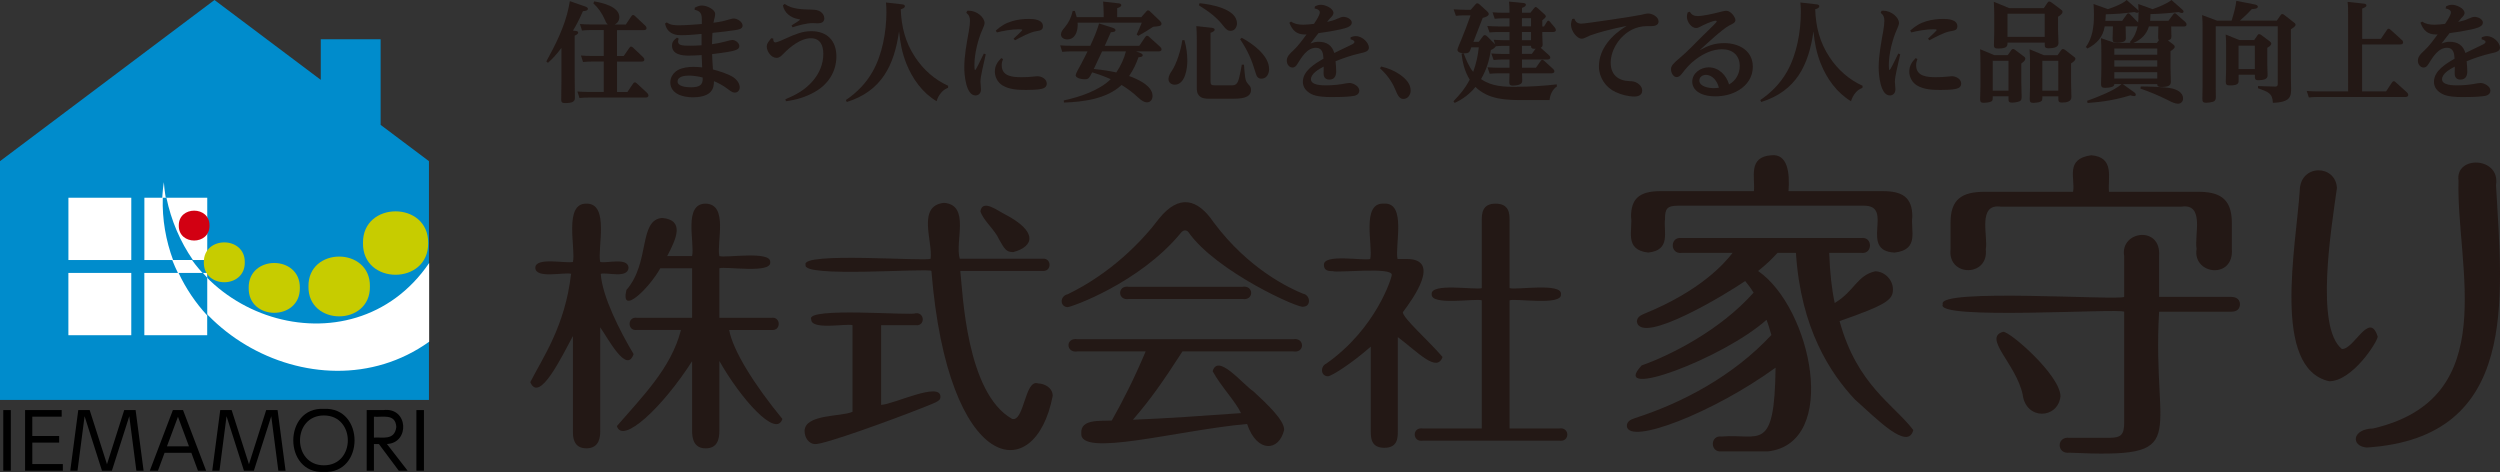 <?xml version="1.0" encoding="UTF-8"?><svg id="_イヤー_1" xmlns="http://www.w3.org/2000/svg" width="415.134" height="78.373" viewBox="0 0 415.134 78.373"><rect x="0" y="0" width="415.134" height="78.373" fill="#333333" stroke="none"/><defs><style>.cls-1{fill:#231815;}.cls-2{fill:#008ccc;}.cls-3{fill:#fff;}.cls-4{fill:#d20012;}.cls-5{fill:#c7cc00;}</style></defs><path class="cls-2" d="M63.205,20.734V6.516h-9.939v6.745L35.615,0,0,26.763h0v39.649h71.23V26.763l-8.026-6.028h0Z"/><rect class="cls-3" x="11.356" y="45.32" width="10.443" height="10.344"/><rect class="cls-3" x="23.969" y="45.32" width="10.437" height="10.344"/><rect class="cls-3" x="11.362" y="32.834" width="10.439" height="10.344"/><rect class="cls-3" x="23.975" y="32.834" width="10.439" height="10.344"/><path class="cls-3" d="M71.261,43.678c-12.843,18.84-42.364,9.35-44.054-13.428-3.511,23.262,25.156,40.002,44.054,26.497v-13.069Z"/><path class="cls-4" d="M34.791,37.458c.046,3.31-5.15,3.313-5.102,0-.048-3.305,5.149-3.303,5.102,0Z"/><path class="cls-5" d="M40.647,43.558c.066,4.413-6.868,4.415-6.8,0-.068-4.411,6.867-4.409,6.8,0Z"/><path class="cls-5" d="M49.793,47.808c.078,5.516-8.582,5.512-8.498,0-.085-5.514,8.578-5.518,8.498,0Z"/><path class="cls-5" d="M71.095,40.357c.101,7.018-10.922,7.032-10.819,0-.101-7.022,10.921-7.009,10.819,0Z"/><path class="cls-5" d="M61.427,47.567c.098,6.618-10.3,6.62-10.205,0-.094-6.616,10.304-6.614,10.205,0Z"/><path class="cls-2" d="M34.414,52.392v-6.266c-.244-.262-.484-.528-.716-.805h-4.046c1.222,2.599,2.833,4.979,4.763,7.072h0Z"/><path class="cls-2" d="M27.636,32.834h-.605c-.118,3.588.518,7.137,1.707,10.337.817.004,2.486.007,3.297.006-2.096-3.019-3.612-6.529-4.399-10.344h0Z"/><path d="M1.796,68.095v10.067H.544v-10.067h1.252Z"/><path d="M9.823,72.4v1.099h-4.459v3.564h5.071v1.099h-6.272v-10.067h6.08v1.099h-4.88v3.207h4.459Z"/><path d="M14.891,68.095l2.874,8.994,2.862-8.994h1.891l1.328,10.067h-1.201l-1.176-9.045-2.887,9.045h-1.648l-2.887-9.045-1.176,9.045h-1.201l1.328-10.067s1.891,0,1.891,0Z"/><path d="M27.328,75.185l-1.099,2.977h-1.354l3.832-10.067h1.686l3.832,10.067h-1.354l-1.099-2.977h-4.446,0ZM31.378,74.111l-1.827-4.906-1.826,4.906s3.653,0,3.653,0Z"/><path d="M38.466,68.095l2.874,8.994,2.862-8.994h1.891l1.328,10.067h-1.201l-1.176-9.045-2.887,9.045h-1.648l-2.888-9.045-1.175,9.045h-1.201l1.328-10.067s1.891,0,1.891,0Z"/><path d="M53.792,67.89c6.777-.326,6.777,10.803,0,10.475-6.788.344-6.787-10.82,0-10.475ZM53.792,77.267c5.287-.001,5.287-8.278,0-8.278-5.3-.008-5.301,8.286,0,8.278Z"/><path d="M63.65,68.095c4.182-.517,4.421,5.477.6,5.634l3.437,4.434h-1.469l-3.296-4.421h-.831v4.421h-1.201v-10.067h2.759,0ZM62.092,69.194v3.475c1.3-.137,3.451.581,3.718-1.776-.144-2.316-2.368-1.555-3.718-1.699Z"/><path d="M70.396,68.095v10.067h-1.252v-10.067h1.252Z"/><path class="cls-1" d="M99.665,71.676c0,.705-.043,2.771-2.286,2.771s-2.243-2.022-2.243-2.771v-15.873c-1.805,3.318-5.583,11.254-7.08,7.651,2.065-4.051,5.78-9.285,6.773-17.985-1.062-.323-5.935.888-5.936-1.011-.007-1.838,5.227-.647,6.243-.968.503-2.147-1.58-9.764,2.243-9.675,3.89-.069,1.777,7.501,2.287,9.675,1.036.301,4.592-.824,4.707.967-.124,1.855-3.561.71-4.618,1.013.244,3.742,3.164,9.498,5.454,13.323-1.127,3.387-4.213-2.548-5.542-4.441v17.325h-.001ZM114.925,59.98c-4.993,7.789-11.575,13.845-12.489,10.774,4.187-4.859,9.029-9.628,10.642-15.964h-7.344c-1.58.209-1.586-2.231,0-2.022h9.191v-8.223h-5.277c-1.907,3.403-6.671,7.979-5.63,3.606,3.985-4.561,1.978-11.631,5.936-11.962,3.794.354,2.345,3.468.837,6.334h4.133c.477-2.203-1.513-8.748,2.287-8.707,3.783.136,1.752,6.485,2.243,8.707.998.352,8.635-.943,8.443,1.011.247,1.96-7.482.658-8.443,1.013v8.223h8.663c1.561-.223,1.625,2.211,0,2.022h-7.036c.604,3.367,4.11,9.025,8.84,14.776-1.041,3.27-6.943-3.398-10.466-9.63v11.565c0,1.496-.352,2.945-2.287,2.945-1.978,0-2.243-1.67-2.243-2.945v-11.522h0Z"/><path class="cls-1" d="M146.311,67.235c2.103-.101,9.859-3.918,9.85-1.363,0,.66-.308.791-2.99,1.848-5.321,2.111-16.139,6.024-17.765,6.024-1.144,0-1.803-1.144-1.803-2.155.022-2.874,6.162-2.357,7.96-3.21v-14.38c-1.004-.329-6.879.886-6.86-.967-.987-2.105,16.717-.571,17.327-1.012,1.561-.194,1.631,2.198,0,1.979h-5.717v13.236h0ZM173.093,42.962c1.583-.178,1.588,2.201,0,2.023h-13.632c.403,3.546.976,20.296,8.618,24.582,2.031.482,2.09-6.705,4.309-5.893.967,0,2.419.659,2.419,2.065-2.924,15.172-17.414,12.985-20.141-20.754-.78-.504-21.622,1.195-20.889-1.011-.923-2.194,20.121-.516,20.756-1.012.388-2.85-2.323-8.823,2.242-9.28,4.388.378,1.751,6.411,2.596,9.28,0,0,13.721,0,13.721,0ZM168.255,41.862c-1.188,0-1.452-.528-2.331-2.067-.75-1.692-2.636-3.146-3.123-4.705.336-2.102,2.899-.076,4.046.484,5.473,2.841,4.949,5.34,1.407,6.289h0Z"/><path class="cls-1" d="M216.449,50.922c-.393.514-14.525-5.788-19.128-12.402-.411-.457-.949-.293-1.364.308-6.772,8.136-18.03,12.181-18.734,12.181-1.261-.14-1.251-1.853.088-2.155,7.08-3.43,12.268-8.707,15.171-12.577,3.315-4.081,6.394-3.28,9.059.659,5.848,7.828,12.665,10.95,14.82,11.83,1.237.201,1.397,2.12.088,2.155h0ZM178.938,58.353c-1.961.337-2.07-2.353,0-2.024h35.796c1.932-.333,1.985,2.352,0,2.024h-18.381c-3.299,5.1-5.234,7.871-8.224,11.345,5.629-.221,11.214-.616,17.942-1.098-.879-1.906-3.301-4.393-4.706-6.949.845-3.044,4.969,2.139,6.773,3.342,2.243,2.068,5.101,4.749,5.101,6.376-.831,3.619-4.52,3.887-6.157-.967-11.557,1.038-27.978,5.678-27.528,1.497-.137-2.397,3.31-1.949,5.057-2.067,1.803-3.168,3.783-7.081,5.629-11.478h-11.301ZM206.291,47.623c1.944-.331,1.974,2.351,0,2.023h-18.821c-1.946.331-1.973-2.351,0-2.023h18.821Z"/><path class="cls-1" d="M233.694,43.006c5.607.096.998,6.519-.748,8.839.022.995,4.304,4.751,6.597,7.431-.945,2.666-4.059-.77-7.432-3.299v15.611c0,1.1,0,2.771-2.243,2.771s-2.243-1.714-2.243-2.771v-14.029c-3.255,2.858-6.552,4.926-7.124,4.926-1.273-.052-1.241-1.691-.263-2.111,8.267-5.803,10.861-14.247,10.861-14.687.303-1.419-9.107-.342-9.762-.66-.572,0-1.495,0-1.495-1.011-.149-1.952,6.631-.658,7.695-1.011.487-2.154-1.564-9.434,2.287-9.191,3.782-.248,1.763,7.086,2.243,9.191h1.628s0,.001,0,.001ZM246.052,36.673c0-1.1,0-2.858,2.286-2.858,2.331,0,2.331,1.715,2.331,2.858v11.17c1.029.359,8.761-.955,8.532,1.011.256,1.962-7.539.657-8.532,1.013v21.284h8.224c1.824-.305,1.817,2.324,0,2.022h-22.604c-1.804.31-1.847-2.327,0-2.022h9.763v-21.284c-1.051-.353-8.495.945-8.312-1.011-.233-1.952,7.302-.661,8.312-1.011v-11.17h0Z"/><path class="cls-1" d="M279.216,41.994c-1.935.221-1.927-2.726,0-2.47h29.85c1.94-.266,1.93,2.731,0,2.469h-5.315c.107,3.329.43,6.121.913,8.322,3.268-1.961,3.71-4.593,6.711-5.262,1.504,0,2.954,1.342,2.954,3.007,0,1.718-1.021,2.524-8.86,5.261,2.921,10.646,8.973,13.786,12.241,18.091-.897,3.481-6.019-1.797-9.718-5.097-4.027-4.297-8.966-11.705-9.771-24.322h-3.061c-.966,1.02-1.611,1.718-3.221,3.007,8.875,6.122,13.595,28.613,1.612,29.959h-7.679c-1.937.217-1.94-2.732,0-2.471,6.279-.544,8.8,2.914,8.966-11.436-10.325,7.497-24.343,12.913-24.697,9.719,0-.752.537-1.076,1.343-1.343,7.892-2.522,16.375-7.033,22.656-13.798-.322-1.126-.484-1.718-.805-2.522-7.271,6.483-26.298,13.517-20.724,7.569,4.726-1.664,12.993-5.797,18.577-12.079-.591-.966-.967-1.396-1.396-1.933-2.735,1.908-17.271,10.778-17.986,6.764,0-.752.645-1.074,1.127-1.289,9.558-3.866,13.529-8.536,14.766-10.147h-8.483.002ZM291.242,31.74c.234-2.266-1.04-5.682,2.899-5.96,2.707-.276,3.085,2.919,2.846,5.96h15.678c3.221,0,4.885,1.02,4.885,4.241-.323,2.227,1.244,5.497-2.952,5.96-6.008-.286.052-7.833-5.1-7.785h-30.764c-1.933,0-2.255.484-2.255,2.255-.263,2.032,1.045,5.136-2.791,5.53-4.067-.463-2.523-3.777-2.846-5.96,0-2.846,1.235-4.242,4.887-4.242h15.516,0Z"/><path class="cls-1" d="M352.727,42.531c-.732-4.22,6.194-5.145,5.798,0v6.764h11.919c.43,0,1.504.107,1.504,1.235s-1.02,1.235-1.504,1.235h-11.919c-1.231,21.54,5.834,24.32-14.871,23.408-2.177.281-2.201-2.749,0-2.47h6.55c1.986,0,2.524-.483,2.524-2.522v-18.415c-.665-.615-31.614,1.459-30.119-1.235-1.148-2.736,29.373-.594,30.119-1.235v-6.765s-.001,0-.001,0ZM344.244,31.847c.374-2.278-1.366-5.459,3.006-6.067,3.966.316,2.731,3.784,2.954,6.067h14.764c3.275,0,5.637.859,5.637,5.1v4.349c.416,5.16-6.574,4.351-5.851,0-.414-2.16,1.411-7.575-2.524-6.979h-29.958c-3.974-.575-2.113,4.921-2.524,7.086.494,4.634-6.365,4.576-5.852,0v-4.456c0-3.865,1.879-5.1,5.691-5.1h14.657,0ZM332.647,55.094c1.182,0,9.503,7.247,9.503,10.737-.441,3.778-5.745,3.973-6.281-.322-1.062-5.052-6.72-9.471-3.222-10.416h0Z"/><path class="cls-1" d="M388.058,31.203c-.964,6.87-3.627,23.094.805,26.737,1.963.233,4.609-6.457,5.96-2.042,0,.806-4.188,7.41-8.054,7.41-9.567-2.158-5.497-22.392-4.886-31.676.075-4.408,5.941-4.376,6.175-.429ZM414.473,30.72c1.036,18.741,3.967,41.965-21.476,43.594-2.651-.223-2.472-3.08,1.074-3.167,21.533-5.009,13.767-26.879,14.175-41.125-.609-4.28,6.999-4.006,6.227.697h0Z"/><path class="cls-1" d="M95.591,5.13c.181.02.415.074.415.288,0,.234-.342.395-.576.502v6.984c0,1.092.033,2.183.033,3.368,0,.576-.375.844-1.627.844-.556,0-.643-.194-.643-.609,0-.984.033-1.989.033-2.973v-5.571c-.737.951-1.326,1.667-2.237,2.471l-.268-.234c1.56-2.846,3.047-5.786,3.71-8.973.074-.342.141-.683.194-1.038l2.458.857c.248.087.536.181.536.415,0,.301-.395.355-.824.395-.536,1.219-.964,2.096-1.647,3.228l.449.054-.007-.007ZM104.189,15.268l.931-1.379c.074-.107.181-.214.321-.214.087,0,.181.054.321.181l1.701,1.574c.107.107.214.268.214.429,0,.268-.248.342-.469.342h-9.583c-.522,0-.877.02-1.4.074l-.342-1.078c.589.033,1.199.074,1.795.074h2.578v-5.049h-2.042c-.395,0-1.004.033-1.4.074l-.342-1.078c.589.054,1.199.074,1.795.074h1.989v-4.299h-2.203c-.429,0-1.004.033-1.413.074l-.342-1.078c.589.054,1.199.074,1.788.074h2.846c-.268-.181-.375-.522-.502-.804-.469-1.058-1.058-1.915-1.902-2.705l.141-.321c1.346.214,4.172.877,4.172,2.598,0,.556-.268.984-.75,1.239h1.828l.911-1.359c.087-.127.161-.214.301-.214.127,0,.248.107.342.194l1.667,1.56c.127.107.214.268.214.429,0,.268-.248.321-.469.321h-4.426v4.299h1.112l.931-1.346c.087-.141.161-.214.288-.214s.234.074.342.181l1.647,1.56c.141.127.214.268.214.429,0,.268-.248.321-.482.321h-4.051v5.049h1.701l.027-.007Z"/><path class="cls-1" d="M118.031,15.228c-.683.77-2.022.931-2.993.931-1.574,0-3.73-.536-3.73-2.491,0-.857.522-1.627,1.272-2.042.75-.408,1.721-.522,2.565-.522.482,0,.964.033,1.453.087-.033-.683-.054-1.359-.087-2.042-.696.033-1.413.087-2.129.087-1.112,0-2.792-.161-2.792-1.667,0-.629.342-.964.824-1.326l.288.181c-.054.141-.107.301-.107.449,0,.663.683.717,1.969.717.643,0,1.292-.02,1.935-.074v-1.882c-1.004.107-2.384.214-3.388.214-.79,0-1.54-.161-2.096-.737-.342-.342-.469-.737-.589-1.199l.288-.194c.609.449,1.326.482,2.063.482.971,0,2.779-.127,3.763-.214v-.77c0-.951-.234-1.379-1.199-1.594l.033-.342c.395-.214.737-.362,1.199-.362.857,0,2.183.683,2.183,1.379,0,.161-.02.355-.087.629-.074.234-.127.469-.194.844,1.145-.141,1.681-.268,2.779-.589.181-.054.395-.107.589-.107.576,0,1.467.536,1.467,1.185,0,.556-.696.663-1.292.75-1.112.181-2.471.321-3.71.449-.054.629-.054,1.252-.074,1.882.79-.107,1.56-.268,2.31-.469.449-.127.857-.234,1.058-.234.502,0,1.165.469,1.165,1.025s-.75.737-1.346.857c-.77.161-2.364.375-3.174.469.033.844.074,1.681.141,2.545.897.214,2.545.75,3.315,1.252.576.355,1.132,1.018,1.132,1.734,0,.482-.342.857-.824.857s-.911-.415-1.433-.79c-.536-.395-1.4-.857-2.022-1.112,0,.629-.087,1.239-.522,1.734v.02ZM116.685,13.118v-.248c-.683-.181-1.594-.321-2.29-.321-.643,0-1.882.127-1.882.984,0,.79,1.346.964,2.183.964,1.467,0,1.989-.395,1.989-1.379Z"/><path class="cls-1" d="M130.413,16.487c1.775-.75,3.188-1.507,4.493-2.973,1.132-1.292,1.808-2.846,1.808-4.567,0-1.4-.502-2.598-2.076-2.598-1.681,0-3.422,1.433-4.554,2.578-.321.342-.643.683-1.145.683-.857,0-1.614-1.058-1.614-1.862,0-.576.375-.911.737-1.4l.342.054c0,.268.02.643.375.643.248,0,1.306-.469,1.882-.737,1.359-.609,2.565-1.132,4.065-1.132,2.632,0,4.159,1.594,4.159,4.192s-1.433,4.714-3.656,5.933c-1.453.824-3.06,1.292-4.714,1.507l-.107-.321h.007ZM130.292.65c1.272.931,3.067.897,4.567.951.502.02.984.054,1.413.355.355.248.609.663.609,1.092,0,.609-.482.824-1.025.824-.321,0-.629-.033-.951-.033-.984,0-2.384.395-3.315.696l-.141-.321c.161-.107,1.4-.857,1.4-.931,0-.054-.074-.074-.268-.107-1.239-.214-2.344-1.004-2.578-2.29,0,0,.288-.234.288-.234Z"/><path class="cls-1" d="M151.962,9.496c1.359,2.063,3.228,3.73,5.484,4.748l-.02.342c-.469.194-.77.375-1.112.77-.375.429-.629.897-.79,1.453-2.35-1.4-4.011-3.73-5.016-6.234-.717-1.808-1.018-3.422-1.219-5.357-.804,5.645-2.9,9.911-8.672,11.719l-.161-.321c1.828-1.239,3.335-2.779,4.426-4.694,1.627-2.846,2.31-6.65,2.31-9.911,0-.536-.02-1.058-.074-1.594l2.672.301c.194.02.469.074.469.321,0,.301-.449.429-.683.502.107,2.92.75,5.484,2.384,7.955h0Z"/><path class="cls-1" d="M160.607,1.795c.087,0,.181-.02.268-.02,1.326,0,2.618,1.092,2.618,2.063,0,.248-.214.737-.342,1.025-.737,1.627-1.346,4.051-1.346,5.933,0,.127,0,.857.127.857.033,0,.234-.342.469-.79.355-.696.824-1.667.964-1.969l.321.127c-.127.609-.342,1.574-.576,2.565-.181.79-.301,1.54-.301,1.989,0,.214.033.429.054.717.02.161.033.429.033.576,0,.556-.362.984-.911.984-1.594,0-1.862-3.475-1.862-4.621,0-2.022.395-4.031.75-6.02.141-.877.194-1.326.194-1.754,0-.589-.141-.964-.609-1.326l.141-.321.007-.013ZM166.553,9.804c-.141.362-.214.629-.214,1.025,0,1.882,1.848,1.989,3.281,1.989.643,0,1.379-.02,2.009-.107.248-.033.449-.054.629-.054.696,0,1.56.449,1.56,1.219,0,.536-.355.75-.844.877-.609.161-1.915.181-2.578.181-1.346,0-2.792-.054-3.958-.77-.77-.482-1.239-1.379-1.239-2.257,0-.951.408-1.614,1.058-2.257l.301.161-.007-.007ZM165.355,5.076c.877-.77,1.574-1.219,2.705-1.56.911-.268,1.862-.375,2.813-.375.804,0,2.31.107,2.31,1.219,0,.643-.449.717-1.132.824-1.038.161-2.565,1.004-3.509,1.507l-.234-.268c.107-.087.576-.522.951-.897.268-.268.502-.502.502-.536,0-.107-.248-.127-.643-.127-1.078,0-2.511.248-3.583.522l-.181-.301v-.007Z"/><path class="cls-1" d="M189.228,8.746c.181.074.522.194.522.415,0,.248-.248.321-.696.342-.429,1.199-.844,2.042-1.56,3.121,1.346.482,3.891,1.594,3.891,3.295,0,.576-.321,1.078-.931,1.078-.395,0-.857-.234-1.487-.824-.844-.804-1.734-1.453-2.725-2.063-2.438,2.31-6.362,2.813-9.569,2.92l-.033-.355c2.545-.536,5.913-1.647,7.795-3.529-1.004-.449-2.022-.824-3.08-1.132-.482.984-.643,1.145-1.199,1.145-.951,0-1.54-.321-1.54-.663,0-.248.482-1.132.897-1.848.375-.696.717-1.4,1.078-2.116h-2.792c-.469,0-.931.033-1.413.074l-.342-1.078c.609.054,1.199.074,1.808.074h3.188c.556-1.199,1.092-2.417,1.467-3.71l2.237.717c.342.127.482.214.482.395,0,.288-.355.321-.77.342-.321.75-.663,1.507-1.004,2.257h5.732l.984-1.453c.074-.107.161-.214.301-.214s.234.087.342.181l1.848,1.667c.141.127.214.268.214.429,0,.268-.268.321-.482.321h-3.743l.589.214h-.007ZM189.529,2.833l.824-.931c.087-.107.161-.181.301-.181.127,0,.194.054.301.161l1.681,1.614c.127.127.234.268.234.449,0,.375-.375.415-1.379.502-.683.469-1.828,1.145-2.471,1.507l-.268-.234c.342-.737.536-1.199.844-1.955h-10.661c.02.107.02.234.02.342,0,1.112-.408,2.438-1.754,2.438-.482,0-1.025-.268-1.025-.824,0-.415.268-.77.663-1.219.696-.857,1.025-1.614,1.292-2.685h.355c.107.342.214.683.301,1.025h4.48v-.449c0-.717-.033-1.413-.087-2.129l2.565.288c.181.02.449.074.449.301,0,.288-.449.429-.683.502v1.487h4.011l.007-.007ZM183.007,8.531c-.449.984-.911,1.955-1.379,2.92,1.507.161,2.257.268,3.743.576.696-1.038,1.292-2.277,1.594-3.496,0,0-3.958,0-3.958,0Z"/><path class="cls-1" d="M197.163,10.051c0,1.292-.342,4.011-2.096,4.011-.556,0-1.038-.342-1.038-.951,0-.469.301-.984.589-1.4.717-1.058,1.487-3.368,1.701-5.036l.355-.02c.321,1.112.482,2.223.482,3.388l.007.007ZM201.248,4.627c.181.02.449.074.449.301s-.288.375-.683.522v8.042c0,.502.087.683.717.683h2.792c.931,0,1.112-.482,1.453-2.203.074-.355.141-.77.234-1.239h.362c.054.717.087,1.4.194,2.096.074.482.161.77.502,1.145.301.321.469.502.469.964,0,1.413-1.882,1.453-2.953,1.453h-4.011c-.556,0-1.199-.033-1.614-.469-.415-.415-.429-.911-.429-1.433V6.462c0-.717-.02-1.413-.074-2.129l2.598.288-.007.007ZM205.407,3.871c0,.629-.375,1.252-1.058,1.252-.536,0-.857-.375-1.165-.77-1.145-1.507-2.511-2.471-4.105-3.475l.107-.342c1.808.161,6.214.911,6.214,3.335h.007ZM210.744,11.451c0,.77-.395,1.614-1.272,1.614-.609,0-.804-.395-.951-.897-.663-2.237-1.306-3.71-2.598-5.659l.268-.234c1.775.931,4.547,2.94,4.547,5.176h.007Z"/><path class="cls-1" d="M222.195,3.067c.308-.141.556-.268.897-.268.522,0,1.379.362,1.379.964,0,.663-1.004.911-1.862,1.112-1.219.268-2.438.469-3.676.629-.429.576-.877,1.145-1.326,1.721.663-.234.897-.288,1.359-.288,1.326,0,2.223.589,2.598,1.862.931-.469,1.882-.897,2.813-1.359.268-.127.536-.288.536-.469,0-.268-.469-.395-.663-.449l.033-.342c.288-.107.522-.181.844-.181,1.165,0,2.183,1.145,2.183,1.902,0,.629-.683.79-1.507.964-1.272.288-2.725.77-4.031,1.306.054.556.107,1.112.107,1.667,0,.75-.268,1.379-1.132,1.379-.663,0-.964-.395-.964-1.025,0-.375.02-.75.02-1.132-.737.375-2.116,1.145-2.116,2.096,0,1.018,1.862,1.018,2.565,1.018,1.112,0,2.257-.127,3.315-.342.214-.033.375-.054.536-.054.556,0,1.614.522,1.614,1.252s-.696.897-1.272.951c-1.092.127-2.223.141-3.335.141-.984,0-2.511-.054-3.388-.522-.804-.429-1.379-1.078-1.379-2.022,0-1.828,2.042-3.027,3.422-3.837-.033-.824-.181-1.808-1.239-1.808-1.487,0-2.384,1.574-3.08,2.672-.194.321-.415.609-.824.609-.576,0-.951-.589-.951-1.132,0-.717.556-1.219,1.025-1.647.877-.804,1.56-1.775,2.257-2.725-.107.02-.161.02-.234.02-1.453,0-2.116-.683-2.618-1.955l.288-.194c.576.415,1.306.522,2.022.522.556,0,1.219-.074,1.775-.141.449-.663.971-1.467.971-1.915,0-.415-.536-.589-.877-.643l.074-.342c.342-.181.629-.268,1.004-.268.717,0,2.063.576,2.063,1.359,0,.342-.301.629-.536.857-.181.194-.355.415-.522.629.737-.161,1.145-.268,1.828-.589l.007.013Z"/><path class="cls-1" d="M232.494,12.402c.877.629,1.754,1.487,1.754,2.632,0,.696-.469,1.4-1.219,1.4-.696,0-1.004-.77-1.326-1.54-.609-1.453-1.4-2.491-2.545-3.549l.181-.301c1.165.268,2.183.683,3.154,1.359h0Z"/><path class="cls-1" d="M251.88,14.404c2.203,0,4.426-.141,6.63-.395l.02.355c-.737.449-1.145,1.413-1.219,2.257h-4.225c-2.886,0-5.88-.033-8.083-2.183-.917,1.145-2.116,2.042-3.442,2.652l-.214-.268c1.165-1.239,1.902-2.076,2.705-3.603-.824-1.326-1.185-2.779-1.359-4.319l.362-.033c.395,1.025.857,2.223,1.574,3.06.502-1.413.77-2.565.931-4.065h-1.252c-.074.214-.141.395-.194.522-.141.342-.342.469-.917.469-.395,0-1.185-.074-1.185-.609,0-.161.502-1.346.609-1.574.556-1.359,1.092-2.725,1.574-4.118h-1.092c-.449,0-.897.02-1.346.074l-.375-1.078c.609.033,1.199.074,1.808.074h1.038l.717-.824c.161-.194.234-.248.362-.248.181,0,.321.127.449.248l1.145,1.038c.141.127.308.301.308.502,0,.288-.415.482-1.004.643l-1.54,3.958h.897l.683-.911c.087-.127.181-.194.308-.194s.234.054.321.141l1.219,1.199c.074.074.127.127.181.181l-.248-.75c.609.033,1.199.074,1.808.074h.824v-1.359h-1.969c-.449,0-.897.02-1.346.074l-.375-1.078c.609.033,1.219.074,1.808.074h1.882v-1.346h-1.112c-.449,0-.897.033-1.346.074l-.355-1.078c.589.054,1.199.074,1.788.074h1.025c0-.609-.02-1.239-.074-1.848l2.364.234c.181.02.429.054.429.288,0,.248-.254.375-.643.522v.804h1.4l.589-.737c.107-.127.194-.214.288-.214.107,0,.214.087.321.181l1.112,1.004c.127.107.248.234.248.415,0,.087-.248.355-.589.609v1.018h.288l.449-.717c.107-.181.161-.234.268-.234s.181.074.288.194l.804.964c.087.107.161.268.161.395,0,.288-.321.321-.536.321h-1.721v.469c0,.556.054,1.112.054,1.56,0,.288-.033.449-.321.589l1.359,1.219c.127.107.234.234.234.395,0,.301-.308.342-.536.342h-4.159v1.359h2.31l.77-1.092c.074-.107.141-.214.288-.214.127,0,.254.087.342.181l1.433,1.306c.107.107.234.248.234.408,0,.301-.301.342-.536.342h-4.835c.02.375.033.804.033,1.185s-.107.522-.429.663c-.288.127-.737.194-1.058.194-.415,0-.663-.054-.663-.502,0-.522.033-1.025.033-1.54h-1.935c-.449,0-.897.033-1.346.074l-.375-1.078c.609.033,1.199.074,1.808.074h1.848v-1.359h-1.292c-.449,0-.897.033-1.346.074l-.375-1.078c.609.033,1.199.074,1.808.074h1.199v-1.346h-.911c-.482,0-.877.02-1.359.074-.054.181-.482.502-.824.629-.248,1.741-.737,3.295-1.627,4.821,1.795,1.239,3.871,1.292,5.967,1.292l-.013-.02ZM254.231,4.373v-1.346h-1.507v1.346h1.507ZM254.231,6.67v-1.359h-1.507v1.359h1.507ZM254.371,8.94l.629-.857c-.074.02-.161.02-.234.02-.375,0-.536-.107-.536-.502h-1.507v1.346h1.647v-.007Z"/><path class="cls-1" d="M262.601,3.924c.696,0,9.027-1.252,9.944-1.467.321-.074.824-.214,1.132-.214.696,0,1.734.536,1.734,1.326,0,.683-.737.77-1.272.77h-.643c-.911,0-1.754.214-2.504.589-1.969.984-3.529,3.281-3.529,5.498,0,1.935,1.199,2.973,3.08,3.047.556.02.897.033,1.4.355.415.268.75.696.75,1.219,0,.75-.643.984-1.292.984-.984,0-2.257-.321-3.134-.75-1.627-.75-2.759-2.417-2.759-4.225,0-3.007,2.183-5.284,4.607-6.757-1.239.248-2.471.536-3.69.857-.804.214-1.594.449-2.384.737-.181.074-.609.288-.804.375-.181.087-.395.161-.589.161-.804,0-1.775-1.292-1.775-2.31,0-.362.087-.643.194-.964l.355-.054c.234.576.536.824,1.185.824h-.007Z"/><path class="cls-1" d="M282.349,15.502c-.79-.375-1.346-1.058-1.346-1.935,0-1.433,1.4-2.384,2.725-2.384,1.681,0,2.94,1.292,3.388,2.833,1.132-.609,1.775-1.795,1.775-3.047,0-1.795-1.199-2.792-2.94-2.792-1.574,0-3.08.717-4.319,1.647-1.025.75-1.614,1.467-2.384,2.458-.194.248-.482.522-.824.522-.609,0-.951-.79-.951-1.306,0-.576.395-.984,1.467-1.882,1.326-1.112,2.491-2.384,3.71-3.583.683-.643,1.326-1.292,1.989-1.955.127-.127.429-.429.429-.536,0-.074-.074-.107-.141-.107-.589,0-2.129.737-2.685,1.038-.194.107-.395.181-.609.181-.737,0-1.52-1.004-1.52-1.862,0-.268.054-.482.141-.737l.342-.107c.321.536.696.717,1.326.717.864,0,2.672-.408,3.549-.643.321-.074.877-.234,1.185-.234.79,0,1.52,1.112,1.52,1.54s-.482.643-1.038.911c-1.199.643-3.784,3.08-4.909,4.105,1.379-.77,2.491-1.185,4.105-1.185,2.417,0,4.728,1.239,4.728,3.924,0,1.681-.917,3.047-2.33,3.891-1.219.737-2.491,1.004-3.904,1.025-.877-.02-1.681-.107-2.471-.482l-.007-.013ZM283.26,12.435c-.536,0-1.078.342-1.078.931,0,1.018,1.594,1.272,2.364,1.272.308,0,.576-.02.877-.074-.234-1.025-1.004-2.129-2.17-2.129h.007Z"/><path class="cls-1" d="M303.805,9.496c1.359,2.063,3.228,3.73,5.484,4.748l-.02.342c-.469.194-.77.375-1.112.77-.375.429-.629.897-.79,1.453-2.344-1.4-4.011-3.73-5.016-6.234-.717-1.808-1.025-3.422-1.219-5.357-.804,5.645-2.9,9.911-8.672,11.719l-.161-.321c1.828-1.239,3.335-2.779,4.426-4.694,1.627-2.846,2.31-6.65,2.31-9.911,0-.536-.02-1.058-.074-1.594l2.672.301c.194.02.469.074.469.321,0,.301-.449.429-.683.502.107,2.92.75,5.484,2.384,7.955h0Z"/><path class="cls-1" d="M312.45,1.795c.087,0,.181-.02.268-.02,1.326,0,2.618,1.092,2.618,2.063,0,.248-.214.737-.342,1.025-.737,1.627-1.346,4.051-1.346,5.933,0,.127,0,.857.127.857.033,0,.234-.342.469-.79.362-.696.824-1.667.971-1.969l.321.127c-.127.609-.342,1.574-.576,2.565-.181.79-.308,1.54-.308,1.989,0,.214.033.429.054.717.02.161.033.429.033.576,0,.556-.362.984-.917.984-1.594,0-1.862-3.475-1.862-4.621,0-2.022.395-4.031.75-6.02.141-.877.194-1.326.194-1.754,0-.589-.141-.964-.609-1.326l.141-.321.013-.013ZM318.396,9.804c-.141.362-.214.629-.214,1.025,0,1.882,1.842,1.989,3.281,1.989.643,0,1.379-.02,2.009-.107.254-.033.449-.054.629-.054.696,0,1.56.449,1.56,1.219,0,.536-.362.75-.844.877-.609.161-1.915.181-2.578.181-1.346,0-2.792-.054-3.958-.77-.77-.482-1.239-1.379-1.239-2.257,0-.951.415-1.614,1.058-2.257l.308.161-.013-.007ZM317.198,5.076c.877-.77,1.574-1.219,2.705-1.56.917-.268,1.862-.375,2.813-.375.804,0,2.31.107,2.31,1.219,0,.643-.449.717-1.132.824-1.038.161-2.565,1.004-3.509,1.507l-.234-.268c.107-.087.576-.522.951-.897.268-.268.502-.502.502-.536,0-.107-.248-.127-.643-.127-1.078,0-2.511.248-3.583.522l-.181-.301v-.007Z"/><path class="cls-1" d="M333.39,9.161l.556-.79c.087-.127.181-.234.342-.234.127,0,.248.087.342.161l1.413,1.058c.141.107.268.194.268.395,0,.268-.248.502-.663.79v3.208c0,.804.054,1.614.054,2.397,0,.502-.194.663-.643.77-.301.074-.629.127-.931.127-.589,0-.609-.248-.609-.629v-.429h-2.618c0,.609,0,.77-.301.897-.308.127-.864.194-1.185.194-.429,0-.609-.141-.609-.576,0-.737.054-1.487.054-2.223v-3.797c0-.77-.02-1.54-.054-2.31l2.344.984h2.237l.007.007ZM330.899,15.054h2.618v-4.962h-2.618v4.962ZM339.39,1.346l.576-.857c.087-.127.181-.248.321-.248.087,0,.268.087.362.161l1.52,1.132c.181.127.321.234.321.449,0,.248-.268.502-.75.804v1.935c0,.79.074,1.574.074,2.364,0,.375-.054.931-1.647.931-.629,0-.629-.248-.629-.75v-.194h-6.181c0,.589-.074.984-1.54.984-.469,0-.717-.054-.717-.576,0-.737.054-1.467.054-2.203v-2.618c0-.79-.02-1.574-.074-2.364l2.565,1.058h5.752l-.007-.007ZM333.35,6.127h6.181v-3.85h-6.181v3.85ZM341.667,9.161l.576-.804c.074-.107.161-.214.321-.214.107,0,.234.054.342.141l1.4,1.078c.254.181.321.234.321.415,0,.234-.268.469-.717.75v3.228c0,.288.054,1.902.054,2.364,0,.737-.75.911-1.56.911-.609,0-.609-.248-.609-.75v-.288h-2.652c0,.576,0,.77-.362.911-.248.107-.844.181-1.132.181-.415,0-.609-.127-.609-.556,0-.737.054-1.487.054-2.237v-3.797c0-.77-.02-1.54-.074-2.31l2.364.984h2.277l.007-.007ZM339.135,15.054h2.652v-4.962h-2.652v4.962Z"/><path class="cls-1" d="M360.069,3.462l.79-1.058c.087-.127.141-.194.288-.194.107,0,.181.074.308.181l1.433,1.272c.107.087.194.248.194.395,0,.288-.234.342-.469.342h-2.076v.127c0,.556.033,1.078.033,1.54,0,.415-.214.556-.576.643l.824.629c.141.107.301.214.301.429,0,.301-.469.576-.696.717v2.792c0,.77.054,1.54.054,2.31,0,.556-.308.857-1.56.857-.502,0-.696-.087-.696-.469h-5.712l1.969,1.413c.107.074.181.214.181.321,0,.194-.127.248-.288.248-.181,0-.429-.074-.609-.127-2.458.75-4.554,1.092-7.112,1.272l-.074-.362c1.467-.522,4.661-1.734,5.699-2.779h-1.185c-.02.214-.074.342-.342.449-.321.127-.79.181-1.145.181-.536,0-.717-.127-.717-.643,0-.824.054-1.647.054-2.491v-2.779c0-.79-.02-1.574-.074-2.344l2.31.79h2.618l-.127-.141c.683-.75,1.092-1.627,1.292-2.618-.107.02-.127.02-.234.02h-1.754v.141c0,.589.033,1.199.033,1.795,0,.234-.02.522-.556.663-.268.074-.663.107-.951.107-.556,0-.696-.161-.696-.629,0-.643.054-1.292.054-1.935v-.141h-1.359c-.288,1.775-1.306,2.866-2.866,3.67l-.268-.248c1.112-1.507,1.346-3.455,1.346-5.284,0-.629-.02-1.239-.074-1.862l2.404.857c.877-.301,2.438-.877,3.1-1.52l1.667,1.467c.161.141.268.234.308.342-.02-.395-.033-.77-.054-1.145l2.384.857c.917-.321,2.417-.897,3.134-1.52l1.828,1.614c.087.074.181.181.181.301,0,.161-.127.248-.288.248-.127,0-.375-.087-.536-.161-1.56.194-3.121.301-4.674.342,0,.362-.02.737-.054,1.112h3.047l-.013.007ZM355.107,2.424v-.482c-.033.107-.127.181-.254.181-.087,0-.301-.074-.429-.127-1.667.234-3.08.342-4.748.375-.02.355-.033.737-.074,1.092h2.792l.737-1.038c.074-.107.141-.214.288-.214.107,0,.214.087.301.181l1.326,1.346c.054-.375.054-.911.054-1.306l.007-.007ZM358.22,9.087v-1.025h-7.132v1.025h7.132ZM358.22,11.056v-1.038h-7.132v1.038h7.132ZM358.22,13.045v-1.058h-7.132v1.058h7.132ZM354.263,7.132h3.891l.342-.469c-.107-.107-.127-.248-.127-.536,0-.536.033-1.165.033-1.614v-.127h-1.56c-.415,1.346-1.292,2.203-2.578,2.739v.007ZM360.624,14.679c.824.181,1.882.663,1.882,1.667,0,.522-.342.877-.857.877-.429,0-1.004-.248-1.647-.589-1.701-.844-2.813-1.292-4.587-1.935l.074-.342c1.252,0,3.998.074,5.143.321h-.007Z"/><path class="cls-1" d="M378.062,3.442l.609-.877c.074-.107.161-.234.308-.234.127,0,.268.087.375.181l1.52,1.185c.141.107.308.214.308.408,0,.288-.415.536-.77.75v8.223c0,.556.033,1.132.033,1.681,0,.971-.054,1.754-1.413,2.116-.395.107-.931.181-1.614.194-.054-1.574-.75-1.795-2.471-2.417v-.362l2.725.087h.141c.342,0,.415-.141.415-.502V4.359h-10.299v10.246c0,.482.02.964.02,1.453,0,.395-.054.696-.482.844-.288.087-.79.161-1.112.161-.522,0-.643-.141-.643-.663,0-.717.033-1.413.033-2.129V4.741c0-.75,0-1.487-.074-2.237l2.491.931h2.397c.308-.951.696-2.31.79-3.295l3.1.609c.181.033.469.141.469.355,0,.288-.321.342-.629.375-.127.02-.268.02-.362.033-.629.683-1.292,1.326-1.989,1.915h6.127l-.007.013ZM374.854,5.859c.074-.107.141-.194.288-.194.107,0,.254.074.342.141l1.413,1.058c.141.107.254.214.254.395,0,.288-.449.556-.663.683v2.632c0,.629.054,1.252.054,1.882,0,.194,0,.556-.536.737-.214.074-.536.127-.984.127-.589,0-.589-.234-.589-.643v-.268h-2.705v.897c0,.355,0,.663-.589.804-.194.054-.469.074-.824.074-.609,0-.717-.161-.717-.629,0-.683.054-1.359.054-2.042v-3.871c0-.629,0-1.272-.074-1.915l2.29.931h2.438l.556-.79-.007-.007ZM371.721,7.58v3.891h2.705v-3.891h-2.705Z"/><path class="cls-1" d="M395.352,6.455l.984-1.453c.087-.127.161-.234.308-.234.127,0,.194.074.342.194l1.842,1.667c.161.141.214.268.214.429,0,.268-.268.321-.482.321h-6.321v7.795h3.978l.971-1.467c.074-.107.161-.214.321-.214.127,0,.214.087.321.181l1.848,1.667c.141.127.214.268.214.429,0,.268-.254.342-.482.342h-14.618c-.482,0-.917.02-1.4.074l-.355-1.078c.609.033,1.199.074,1.808.074h5.069V2.438c0-.717,0-1.433-.087-2.129l2.652.288c.194.02.469.054.469.301s-.288.355-.696.522v5.036h3.121-.02Z"/><path class="cls-1" d="M410.018,3.067c.308-.141.556-.268.897-.268.522,0,1.379.362,1.379.964,0,.663-1.004.911-1.862,1.112-1.219.268-2.438.469-3.676.629-.429.576-.877,1.145-1.326,1.721.663-.234.897-.288,1.359-.288,1.326,0,2.223.589,2.598,1.862.931-.469,1.882-.897,2.813-1.359.268-.127.536-.288.536-.469,0-.268-.469-.395-.663-.449l.033-.342c.288-.107.522-.181.844-.181,1.165,0,2.183,1.145,2.183,1.902,0,.629-.683.79-1.507.964-1.272.288-2.725.77-4.031,1.306.054.556.107,1.112.107,1.667,0,.75-.268,1.379-1.132,1.379-.663,0-.964-.395-.964-1.025,0-.375.02-.75.02-1.132-.737.375-2.116,1.145-2.116,2.096,0,1.018,1.862,1.018,2.565,1.018,1.112,0,2.257-.127,3.315-.342.214-.033.375-.054.536-.054.556,0,1.614.522,1.614,1.252s-.696.897-1.272.951c-1.092.127-2.223.141-3.335.141-.984,0-2.511-.054-3.388-.522-.804-.429-1.379-1.078-1.379-2.022,0-1.828,2.042-3.027,3.422-3.837-.033-.824-.181-1.808-1.239-1.808-1.487,0-2.384,1.574-3.08,2.672-.194.321-.415.609-.824.609-.576,0-.951-.589-.951-1.132,0-.717.556-1.219,1.025-1.647.877-.804,1.56-1.775,2.257-2.725-.107.02-.161.02-.234.02-1.453,0-2.116-.683-2.618-1.955l.288-.194c.576.415,1.306.522,2.022.522.556,0,1.219-.074,1.775-.141.449-.663.971-1.467.971-1.915,0-.415-.536-.589-.877-.643l.074-.342c.342-.181.629-.268,1.004-.268.717,0,2.063.576,2.063,1.359,0,.342-.301.629-.536.857-.181.194-.355.415-.522.629.737-.161,1.145-.268,1.828-.589l.007.013Z"/></svg>